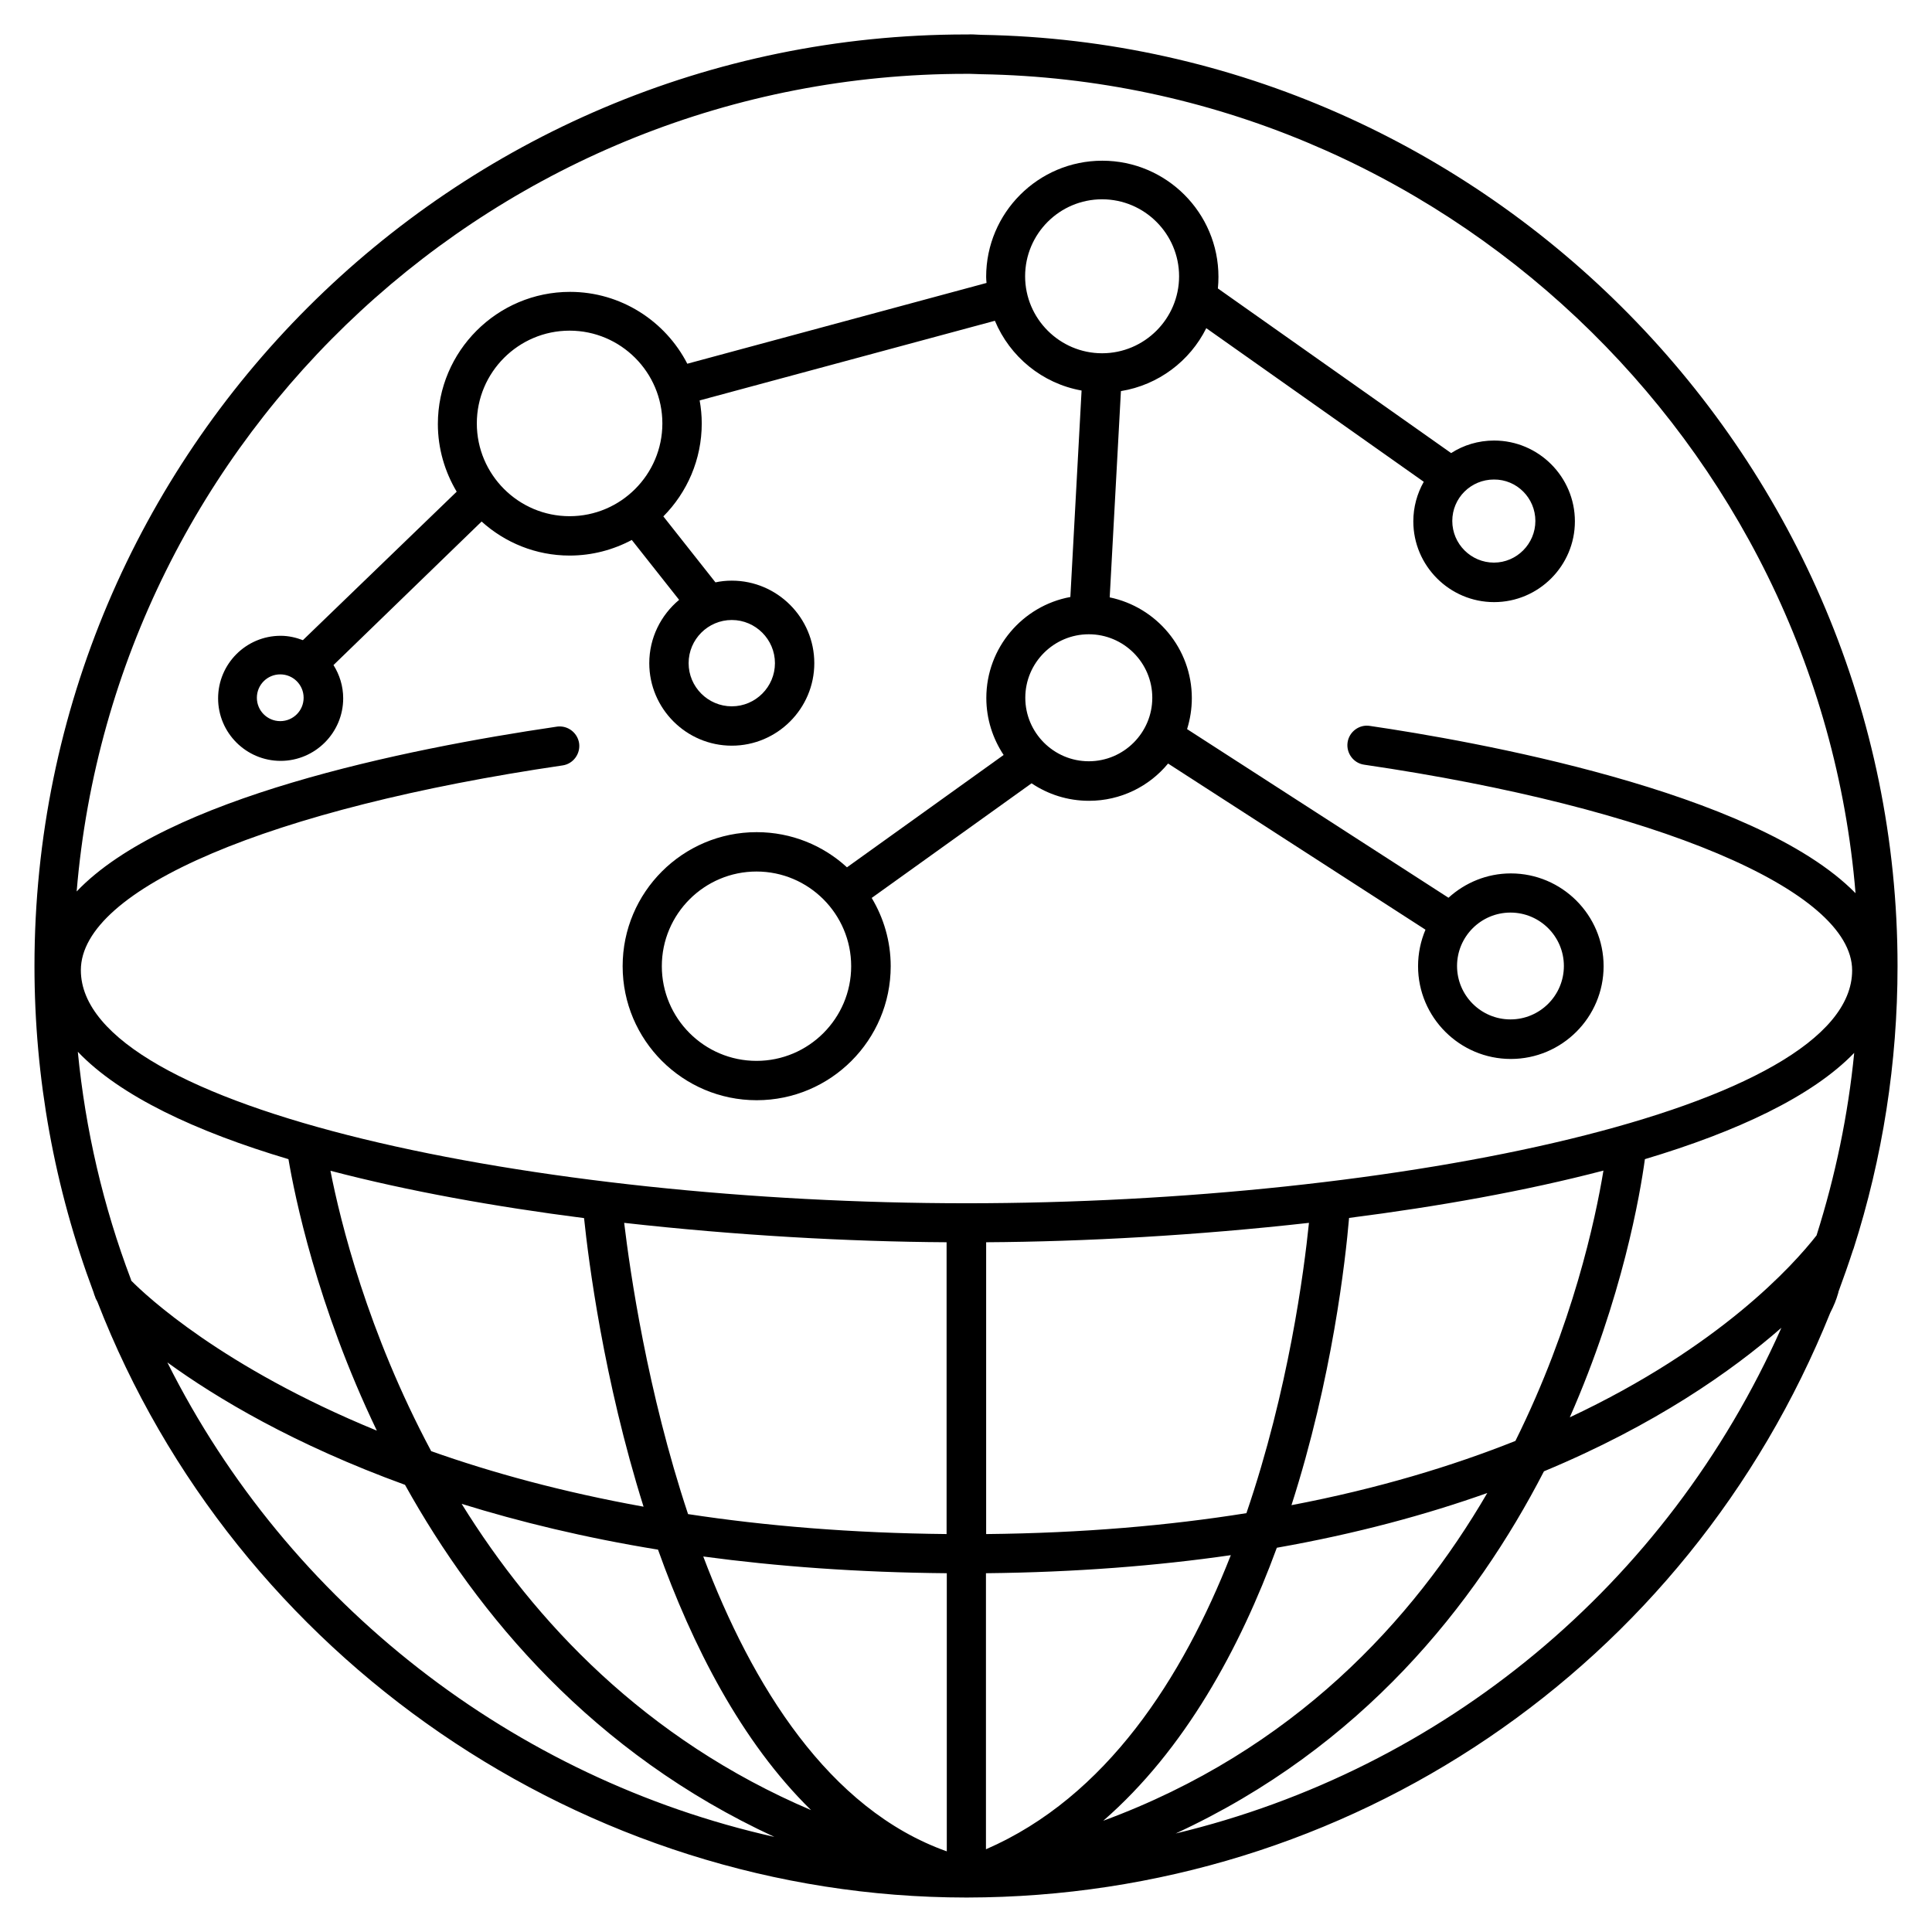 <?xml version="1.0" encoding="UTF-8"?>
<!-- Uploaded to: ICON Repo, www.svgrepo.com, Generator: ICON Repo Mixer Tools -->
<svg fill="#000000" width="800px" height="800px" version="1.1" viewBox="144 144 512 512" xmlns="http://www.w3.org/2000/svg">
 <g>
  <path d="m635.18 475.02c7.758-24.234 11.688-49.422 11.688-75.016 0-133.76-108.82-244.45-242.58-246.77l-1.211-0.051c-0.805-0.051-1.711-0.102-2.519-0.051h-0.203-0.348c-136.13 0-246.87 110.74-246.87 246.87 0 29.676 5.289 58.793 15.668 86.504 0.102 0.402 0.25 0.805 0.402 1.16 0 0.051 0.051 0.102 0.051 0.152 0.051 0.102 0.051 0.203 0.102 0.301 0.152 0.301 0.301 0.605 0.453 0.855 36.625 94.414 129.07 157.84 230.19 157.89h0.102 0.203c101.11-0.152 190.89-60.961 228.73-154.97 0.957-1.863 1.613-3.477 2.066-5.09 0.051-0.152 0.102-0.301 0.102-0.453 1.359-3.68 2.672-7.406 3.879-11.133 0.043-0.098 0.043-0.148 0.094-0.199zm-9.773-3.629c-6.144 7.859-25.594 29.523-65.395 48.215 13.957-31.691 18.641-59.148 19.902-68.418 24.434-7.305 44.336-16.625 55.469-28.164-1.613 16.426-4.988 32.598-9.977 48.367zm-134.52-3.324c-1.309 12.797-5.391 44.234-16.574 76.934-20.453 3.273-43.379 5.289-68.973 5.543v-77.336c26.098-0.152 55.922-1.816 85.547-5.141zm-95.977 166.56c-31.336-11.133-51.641-44.031-64.539-78.141 19.445 2.621 40.961 4.231 64.539 4.434zm10.379-0.551v-73.156c23.781-0.25 45.395-1.965 64.891-4.785-12.746 32.445-32.949 64.086-64.891 77.941zm-10.379-83.535c-25.293-0.25-48.113-2.168-68.57-5.289-10.832-32.598-15.367-64.234-16.93-77.184 29.574 3.324 59.398 4.988 85.445 5.141v77.336zm-96.129-83.73c1.16 11.133 5.141 42.672 15.77 76.477-21.512-3.879-40.203-9.02-56.277-14.711-16.879-31.59-24.082-60.91-26.703-74.312 20.559 5.391 43.633 9.523 67.211 12.547zm19.602 87.863c9.07 25.391 22.066 50.934 40.559 69.023-43.984-18.742-73.305-50.027-92.602-81.164 15.262 4.734 32.543 8.965 52.043 12.141zm163.99-0.504c21.109-3.727 39.598-8.766 55.773-14.508-19.699 33.805-51.34 68.266-101.77 86.855 21.664-18.844 36.223-45.746 45.996-72.348zm3.879-11.285c10.832-33.703 14.309-64.941 15.266-76.125 23.68-3.023 46.805-7.152 67.41-12.543-2.117 12.848-8.113 41.012-23.328 71.641-16.676 6.648-36.375 12.645-59.348 17.027zm-86.25-379.32h0.555 0.402c0.555 0 1.109 0.051 1.664 0.051l1.461 0.051h0.051c121.62 2.066 221.78 97.738 231.6 217.04-26.703-27.258-102.22-40.457-128.72-44.336-2.82-0.453-5.492 1.562-5.894 4.383-0.402 2.82 1.562 5.492 4.383 5.894 77.336 11.336 129.33 33.25 129.33 54.512 0 36.93-121.32 61.715-234.68 61.715s-234.73-24.84-234.73-61.77c0-21.562 50.129-42.875 127.66-54.262 2.82-0.402 4.785-3.074 4.383-5.894-0.402-2.57-2.621-4.434-5.141-4.434-0.25 0-0.504 0-0.754 0.051-40.809 5.996-103.73 18.941-127.26 43.68 10.078-121.16 111.89-216.68 235.68-216.68zm-235.38 259.16c11.133 11.688 31.137 21.109 55.82 28.465 1.613 9.473 7.457 38.691 23.426 71.945-41.059-16.828-61.262-35.871-65.094-39.75 0-0.051-0.051-0.152-0.051-0.25-7.398-19.5-12.086-39.754-14.102-60.41zm23.73 82.324c13.047 9.473 33.605 21.766 62.977 32.445 19.246 34.613 49.879 71.137 97.891 93.305-68.922-15.465-128.77-61.613-160.87-125.75zm267.22 124.84c49.375-22.824 79.398-60.711 97.59-95.977 29.422-12.242 49.777-26.551 62.926-38.039-30.383 68.371-89.883 117.09-160.52 134.02z"/>
  <path d="m271.63 282.21c6.195 5.594 14.359 9.02 23.328 9.02 5.945 0 11.539-1.512 16.473-4.133l12.543 15.871c-4.836 4.031-7.91 10.078-7.91 16.777 0 12.043 9.824 21.867 21.867 21.867 12.043 0 21.867-9.824 21.867-21.867 0-12.043-9.824-21.867-21.867-21.867-1.512 0-2.922 0.152-4.332 0.453l-13.805-17.48c6.297-6.348 10.176-15.062 10.176-24.637 0-2.066-0.203-4.133-0.555-6.098l78.242-21.109c3.981 9.523 12.543 16.625 22.973 18.488l-2.973 54.715c-12.645 2.316-22.27 13.453-22.27 26.754 0 5.594 1.715 10.781 4.586 15.113l-41.516 29.773c-6.297-5.793-14.711-9.32-23.93-9.32-19.598 0-35.52 15.922-35.52 35.52s15.922 35.52 35.52 35.52 35.52-15.922 35.52-35.52c0-6.602-1.863-12.797-5.039-18.086l42.371-30.379c4.332 2.922 9.574 4.637 15.215 4.637 8.414 0 15.973-3.828 20.957-9.875l68.215 44.031c-1.258 2.973-1.965 6.246-1.965 9.672 0 13.551 11.035 24.586 24.586 24.586s24.586-11.035 24.586-24.586-11.035-24.586-24.586-24.586c-6.348 0-12.141 2.469-16.523 6.449l-69.273-44.688c0.805-2.621 1.258-5.34 1.258-8.211 0-13.148-9.371-24.133-21.766-26.703l2.973-54.664c9.926-1.613 18.289-7.961 22.621-16.676l57.637 40.707c-1.762 3.125-2.769 6.699-2.769 10.48 0 11.789 9.621 21.41 21.41 21.41s21.41-9.621 21.41-21.41-9.621-21.41-21.41-21.41c-4.18 0-8.113 1.211-11.387 3.324l-61.816-43.629c0.102-1.008 0.152-2.066 0.152-3.074 0-16.977-13.805-30.781-30.781-30.781-16.977 0-30.781 13.805-30.781 30.781 0 0.555 0.051 1.109 0.102 1.613l-79.301 21.41c-5.793-11.285-17.582-19.043-31.086-19.043-19.297 0-35.016 15.719-35.016 35.016 0 6.551 1.863 12.695 4.988 17.938l-40.758 39.348c-1.863-0.707-3.828-1.16-5.894-1.16-9.168 0-16.574 7.457-16.574 16.574 0 9.168 7.457 16.574 16.574 16.574s16.574-7.457 16.574-16.574c0-3.223-0.957-6.246-2.57-8.816zm77.738 37.535c0 6.297-5.141 11.438-11.438 11.438-6.297 0-11.438-5.141-11.438-11.438 0-6.297 5.141-11.438 11.438-11.438 6.297 0 11.438 5.141 11.438 11.438zm194.92 66.098c7.809 0 14.156 6.348 14.156 14.156s-6.348 14.156-14.156 14.156c-7.809 0-14.156-6.348-14.156-14.156 0-7.805 6.348-14.156 14.156-14.156zm6.602-103.78c0 6.047-4.938 11.035-10.984 11.035s-11.035-4.938-11.035-11.035 4.938-10.984 11.035-10.984c6.047-0.051 10.984 4.887 10.984 10.984zm-206.41 143.08c-13.855 0-25.09-11.285-25.09-25.09 0-13.855 11.285-25.09 25.09-25.09 13.855 0 25.09 11.285 25.09 25.09s-11.238 25.09-25.09 25.09zm104.89-96.227c0 9.27-7.559 16.828-16.828 16.828s-16.828-7.559-16.828-16.828c0-9.27 7.559-16.828 16.828-16.828 9.273 0 16.828 7.559 16.828 16.828zm-13.301-132.1c11.234 0 20.402 9.168 20.402 20.402s-9.168 20.402-20.402 20.402c-11.234 0-20.402-9.168-20.402-20.402s9.117-20.402 20.402-20.402zm-141.12 34.812c13.551 0 24.586 11.035 24.586 24.586 0 13.551-11.035 24.586-24.586 24.586s-24.586-11.035-24.586-24.586c0-13.551 11.035-24.586 24.586-24.586zm-76.68 103.48c-3.426 0-6.195-2.769-6.195-6.195 0-3.426 2.769-6.195 6.195-6.195 3.426 0 6.195 2.769 6.195 6.195 0.004 3.422-2.769 6.195-6.195 6.195z"/>
 </g>
</svg>